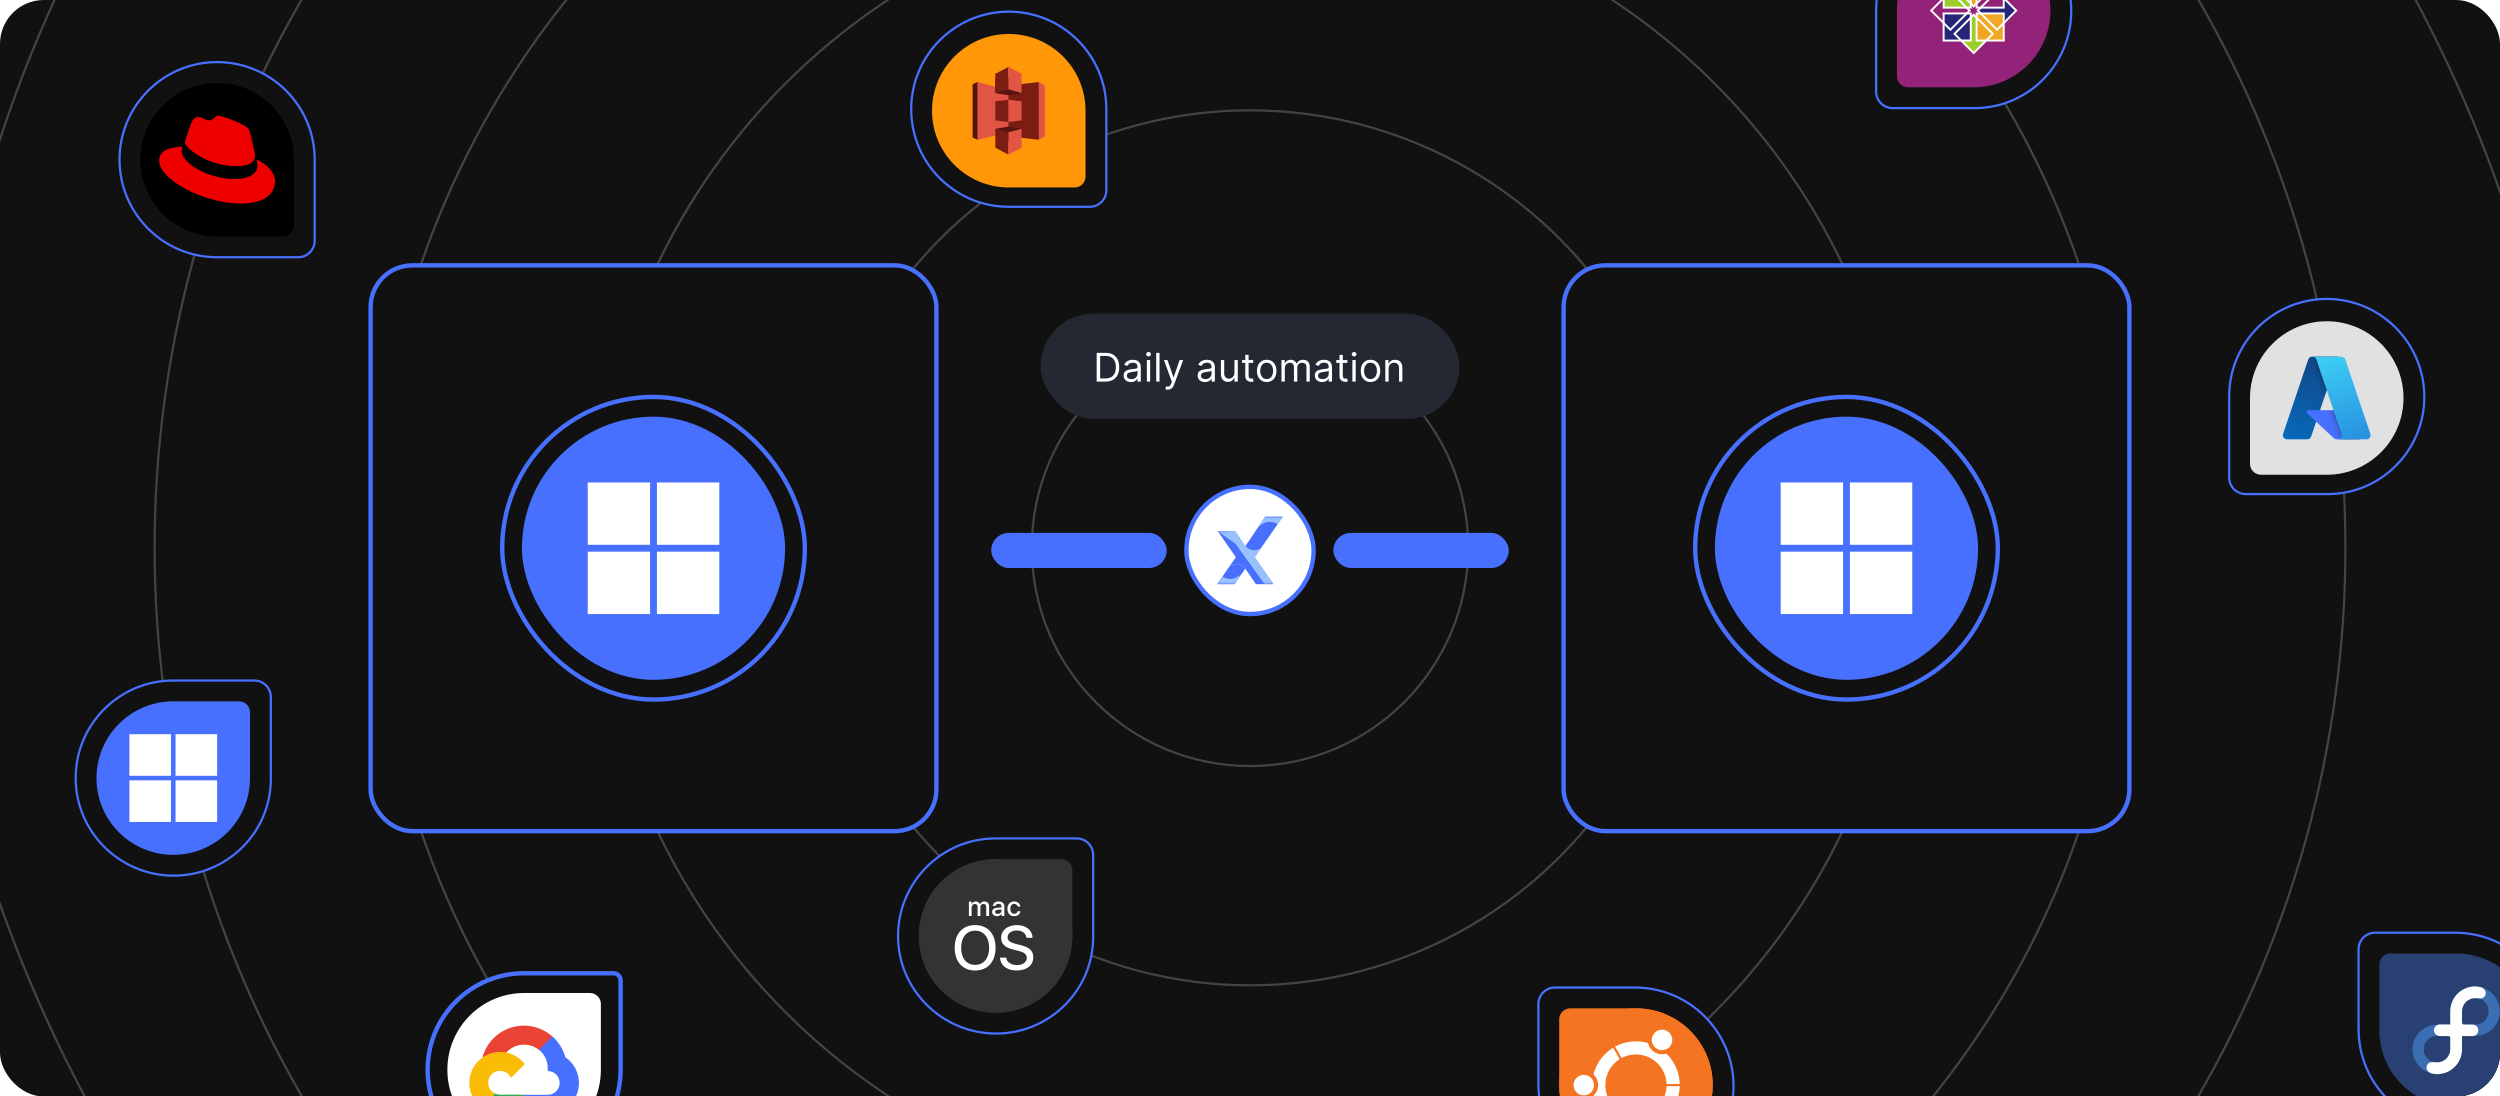 <svg width="1140" height="500" viewBox="0 0 1140 500" fill="none" xmlns="http://www.w3.org/2000/svg">
<g clip-path="url(#clip0_2346_9161)">
<rect width="1140" height="500" rx="20" fill="#111111"/>
<rect x="-29.5" y="-349.692" width="1199" height="1199" rx="599.5" stroke="#444444"/>
<circle cx="570" cy="249.808" r="499.5" stroke="#444444"/>
<circle cx="570" cy="249.808" r="399.5" stroke="#444444"/>
<circle cx="570" cy="249.808" r="299.5" stroke="#444444"/>
<circle cx="570" cy="249.808" r="199.5" stroke="#444444"/>
<circle cx="570" cy="249.808" r="99.5" stroke="#444444"/>
<rect x="169" y="121" width="258" height="258" rx="19" fill="#111111"/>
<rect x="169" y="121" width="258" height="258" rx="19" stroke="#4770FF" stroke-width="2"/>
<rect x="229" y="181" width="138" height="138" rx="69" fill="#111111"/>
<rect x="229" y="181" width="138" height="138" rx="69" stroke="#4770FF" stroke-width="2"/>
<rect x="238" y="190" width="120" height="120" rx="60" fill="#4770FF"/>
<path d="M268 220H296.443V248.431H268V220ZM299.557 220H328V248.431H299.557V220ZM268 251.557H296.443V280H268V251.557ZM299.557 251.557H328V280H299.557" fill="white"/>
<rect x="474.5" y="143" width="191" height="48" rx="24" fill="#242832"/>
<path d="M504.125 174H500.085V160.909H504.304C505.574 160.909 506.661 161.171 507.564 161.695C508.467 162.215 509.16 162.963 509.641 163.939C510.123 164.911 510.364 166.074 510.364 167.429C510.364 168.793 510.121 169.967 509.635 170.951C509.149 171.931 508.442 172.685 507.513 173.214C506.584 173.738 505.455 174 504.125 174ZM501.67 172.594H504.023C505.105 172.594 506.002 172.385 506.714 171.967C507.425 171.55 507.956 170.955 508.305 170.184C508.655 169.413 508.83 168.494 508.83 167.429C508.83 166.372 508.657 165.462 508.312 164.7C507.967 163.933 507.451 163.344 506.765 162.935C506.079 162.522 505.224 162.315 504.202 162.315H501.67V172.594ZM515.707 174.23C515.085 174.23 514.521 174.113 514.013 173.879C513.506 173.64 513.104 173.297 512.805 172.849C512.507 172.398 512.358 171.852 512.358 171.213C512.358 170.651 512.469 170.195 512.69 169.845C512.912 169.491 513.208 169.214 513.579 169.014C513.95 168.814 514.359 168.665 514.806 168.567C515.258 168.464 515.712 168.384 516.168 168.324C516.764 168.247 517.248 168.19 517.619 168.151C517.994 168.109 518.266 168.038 518.437 167.94C518.612 167.842 518.699 167.672 518.699 167.429V167.378C518.699 166.747 518.526 166.257 518.181 165.908C517.84 165.558 517.322 165.384 516.628 165.384C515.908 165.384 515.343 165.541 514.934 165.857C514.525 166.172 514.237 166.509 514.071 166.866L512.639 166.355C512.895 165.759 513.236 165.294 513.662 164.962C514.092 164.625 514.561 164.391 515.068 164.259C515.58 164.122 516.082 164.054 516.577 164.054C516.892 164.054 517.254 164.092 517.663 164.169C518.077 164.241 518.475 164.393 518.859 164.623C519.246 164.853 519.568 165.2 519.824 165.665C520.08 166.129 520.207 166.751 520.207 167.531V174H518.699V172.67H518.622C518.52 172.884 518.349 173.112 518.111 173.354C517.872 173.597 517.555 173.804 517.158 173.974C516.762 174.145 516.278 174.23 515.707 174.23ZM515.938 172.875C516.534 172.875 517.037 172.758 517.446 172.523C517.859 172.289 518.17 171.987 518.379 171.616C518.592 171.245 518.699 170.855 518.699 170.446V169.065C518.635 169.142 518.494 169.212 518.277 169.276C518.064 169.336 517.817 169.389 517.536 169.436C517.259 169.479 516.988 169.517 516.724 169.551C516.464 169.581 516.253 169.607 516.091 169.628C515.699 169.679 515.332 169.762 514.991 169.877C514.655 169.988 514.382 170.156 514.173 170.382C513.969 170.604 513.866 170.906 513.866 171.29C513.866 171.814 514.06 172.21 514.448 172.479C514.84 172.743 515.337 172.875 515.938 172.875ZM522.961 174V164.182H524.469V174H522.961ZM523.728 162.545C523.434 162.545 523.18 162.445 522.967 162.245C522.758 162.045 522.654 161.804 522.654 161.523C522.654 161.241 522.758 161.001 522.967 160.8C523.18 160.6 523.434 160.5 523.728 160.5C524.022 160.5 524.273 160.6 524.482 160.8C524.695 161.001 524.802 161.241 524.802 161.523C524.802 161.804 524.695 162.045 524.482 162.245C524.273 162.445 524.022 162.545 523.728 162.545ZM528.741 160.909V174H527.232V160.909H528.741ZM532.475 177.682C532.22 177.682 531.992 177.661 531.791 177.618C531.591 177.58 531.453 177.541 531.376 177.503L531.759 176.173C532.126 176.267 532.45 176.301 532.731 176.276C533.012 176.25 533.262 176.124 533.479 175.898C533.7 175.677 533.903 175.317 534.086 174.818L534.367 174.051L530.737 164.182H532.373L535.083 172.006H535.186L537.896 164.182H539.532L535.365 175.432C535.177 175.939 534.945 176.359 534.668 176.691C534.391 177.028 534.069 177.277 533.703 177.439C533.34 177.601 532.931 177.682 532.475 177.682ZM549.475 174.23C548.853 174.23 548.288 174.113 547.781 173.879C547.274 173.64 546.871 173.297 546.573 172.849C546.275 172.398 546.126 171.852 546.126 171.213C546.126 170.651 546.236 170.195 546.458 169.845C546.68 169.491 546.976 169.214 547.346 169.014C547.717 168.814 548.126 168.665 548.574 168.567C549.025 168.464 549.479 168.384 549.935 168.324C550.532 168.247 551.015 168.19 551.386 168.151C551.761 168.109 552.034 168.038 552.204 167.94C552.379 167.842 552.466 167.672 552.466 167.429V167.378C552.466 166.747 552.294 166.257 551.949 165.908C551.608 165.558 551.09 165.384 550.395 165.384C549.675 165.384 549.111 165.541 548.702 165.857C548.292 166.172 548.005 166.509 547.839 166.866L546.407 166.355C546.662 165.759 547.003 165.294 547.43 164.962C547.86 164.625 548.329 164.391 548.836 164.259C549.347 164.122 549.85 164.054 550.344 164.054C550.66 164.054 551.022 164.092 551.431 164.169C551.844 164.241 552.243 164.393 552.626 164.623C553.014 164.853 553.336 165.2 553.591 165.665C553.847 166.129 553.975 166.751 553.975 167.531V174H552.466V172.67H552.39C552.287 172.884 552.117 173.112 551.878 173.354C551.64 173.597 551.322 173.804 550.926 173.974C550.53 174.145 550.046 174.23 549.475 174.23ZM549.705 172.875C550.302 172.875 550.805 172.758 551.214 172.523C551.627 172.289 551.938 171.987 552.147 171.616C552.36 171.245 552.466 170.855 552.466 170.446V169.065C552.403 169.142 552.262 169.212 552.045 169.276C551.831 169.336 551.584 169.389 551.303 169.436C551.026 169.479 550.756 169.517 550.491 169.551C550.231 169.581 550.02 169.607 549.858 169.628C549.466 169.679 549.1 169.762 548.759 169.877C548.422 169.988 548.15 170.156 547.941 170.382C547.736 170.604 547.634 170.906 547.634 171.29C547.634 171.814 547.828 172.21 548.216 172.479C548.608 172.743 549.104 172.875 549.705 172.875ZM562.916 169.986V164.182H564.424V174H562.916V172.338H562.814C562.583 172.837 562.225 173.261 561.74 173.61C561.254 173.955 560.64 174.128 559.899 174.128C559.285 174.128 558.74 173.994 558.262 173.725C557.785 173.452 557.41 173.043 557.137 172.498C556.865 171.948 556.728 171.256 556.728 170.42V164.182H558.237V170.318C558.237 171.034 558.437 171.605 558.838 172.031C559.243 172.457 559.758 172.67 560.385 172.67C560.76 172.67 561.141 172.575 561.529 172.383C561.921 172.191 562.249 171.897 562.513 171.501C562.782 171.104 562.916 170.599 562.916 169.986ZM571.457 164.182V165.46H566.369V164.182H571.457ZM567.852 161.83H569.361V171.188C569.361 171.614 569.422 171.933 569.546 172.146C569.674 172.355 569.836 172.496 570.032 172.568C570.232 172.636 570.443 172.67 570.665 172.67C570.831 172.67 570.967 172.662 571.074 172.645C571.18 172.624 571.265 172.607 571.329 172.594L571.636 173.949C571.534 173.987 571.391 174.026 571.208 174.064C571.025 174.107 570.792 174.128 570.511 174.128C570.085 174.128 569.667 174.036 569.258 173.853C568.854 173.67 568.517 173.391 568.248 173.016C567.984 172.641 567.852 172.168 567.852 171.597V161.83ZM577.61 174.205C576.723 174.205 575.945 173.994 575.276 173.572C574.612 173.15 574.092 172.56 573.717 171.801C573.346 171.043 573.161 170.156 573.161 169.142C573.161 168.119 573.346 167.227 573.717 166.464C574.092 165.701 574.612 165.109 575.276 164.687C575.945 164.265 576.723 164.054 577.61 164.054C578.496 164.054 579.271 164.265 579.936 164.687C580.605 165.109 581.125 165.701 581.496 166.464C581.871 167.227 582.058 168.119 582.058 169.142C582.058 170.156 581.871 171.043 581.496 171.801C581.125 172.56 580.605 173.15 579.936 173.572C579.271 173.994 578.496 174.205 577.61 174.205ZM577.61 172.849C578.283 172.849 578.837 172.677 579.271 172.332C579.706 171.987 580.028 171.533 580.237 170.97C580.445 170.408 580.55 169.798 580.55 169.142C580.55 168.486 580.445 167.874 580.237 167.308C580.028 166.741 579.706 166.283 579.271 165.933C578.837 165.584 578.283 165.409 577.61 165.409C576.936 165.409 576.382 165.584 575.948 165.933C575.513 166.283 575.191 166.741 574.982 167.308C574.774 167.874 574.669 168.486 574.669 169.142C574.669 169.798 574.774 170.408 574.982 170.97C575.191 171.533 575.513 171.987 575.948 172.332C576.382 172.677 576.936 172.849 577.61 172.849ZM584.361 174V164.182H585.819V165.716H585.946C586.151 165.192 586.481 164.785 586.937 164.495C587.393 164.201 587.941 164.054 588.58 164.054C589.228 164.054 589.767 164.201 590.197 164.495C590.632 164.785 590.971 165.192 591.213 165.716H591.316C591.567 165.209 591.944 164.806 592.447 164.508C592.95 164.205 593.553 164.054 594.256 164.054C595.134 164.054 595.852 164.329 596.41 164.879C596.968 165.424 597.248 166.274 597.248 167.429V174H595.739V167.429C595.739 166.705 595.541 166.187 595.145 165.876C594.748 165.565 594.282 165.409 593.745 165.409C593.054 165.409 592.52 165.618 592.14 166.036C591.761 166.449 591.571 166.973 591.571 167.608V174H590.037V167.276C590.037 166.717 589.856 166.268 589.494 165.927C589.132 165.582 588.665 165.409 588.094 165.409C587.702 165.409 587.336 165.513 586.995 165.722C586.658 165.931 586.385 166.221 586.176 166.592C585.972 166.958 585.87 167.382 585.87 167.864V174H584.361ZM602.895 174.23C602.273 174.23 601.708 174.113 601.201 173.879C600.694 173.64 600.291 173.297 599.993 172.849C599.695 172.398 599.545 171.852 599.545 171.213C599.545 170.651 599.656 170.195 599.878 169.845C600.099 169.491 600.396 169.214 600.766 169.014C601.137 168.814 601.546 168.665 601.994 168.567C602.445 168.464 602.899 168.384 603.355 168.324C603.952 168.247 604.435 168.19 604.806 168.151C605.181 168.109 605.454 168.038 605.624 167.94C605.799 167.842 605.886 167.672 605.886 167.429V167.378C605.886 166.747 605.714 166.257 605.369 165.908C605.028 165.558 604.51 165.384 603.815 165.384C603.095 165.384 602.531 165.541 602.121 165.857C601.712 166.172 601.425 166.509 601.259 166.866L599.827 166.355C600.082 165.759 600.423 165.294 600.849 164.962C601.28 164.625 601.749 164.391 602.256 164.259C602.767 164.122 603.27 164.054 603.764 164.054C604.08 164.054 604.442 164.092 604.851 164.169C605.264 164.241 605.663 164.393 606.046 164.623C606.434 164.853 606.756 165.2 607.011 165.665C607.267 166.129 607.395 166.751 607.395 167.531V174H605.886V172.67H605.81C605.707 172.884 605.537 173.112 605.298 173.354C605.06 173.597 604.742 173.804 604.346 173.974C603.95 174.145 603.466 174.23 602.895 174.23ZM603.125 172.875C603.722 172.875 604.224 172.758 604.634 172.523C605.047 172.289 605.358 171.987 605.567 171.616C605.78 171.245 605.886 170.855 605.886 170.446V169.065C605.822 169.142 605.682 169.212 605.464 169.276C605.251 169.336 605.004 169.389 604.723 169.436C604.446 169.479 604.175 169.517 603.911 169.551C603.651 169.581 603.44 169.607 603.278 169.628C602.886 169.679 602.52 169.762 602.179 169.877C601.842 169.988 601.57 170.156 601.361 170.382C601.156 170.604 601.054 170.906 601.054 171.29C601.054 171.814 601.248 172.21 601.636 172.479C602.028 172.743 602.524 172.875 603.125 172.875ZM614.418 164.182V165.46H609.33V164.182H614.418ZM610.813 161.83H612.322V171.188C612.322 171.614 612.383 171.933 612.507 172.146C612.635 172.355 612.797 172.496 612.993 172.568C613.193 172.636 613.404 172.67 613.626 172.67C613.792 172.67 613.928 172.662 614.035 172.645C614.141 172.624 614.226 172.607 614.29 172.594L614.597 173.949C614.495 173.987 614.352 174.026 614.169 174.064C613.986 174.107 613.753 174.128 613.472 174.128C613.046 174.128 612.628 174.036 612.219 173.853C611.814 173.67 611.478 173.391 611.209 173.016C610.945 172.641 610.813 172.168 610.813 171.597V161.83ZM616.687 174V164.182H618.196V174H616.687ZM617.454 162.545C617.16 162.545 616.907 162.445 616.694 162.245C616.485 162.045 616.381 161.804 616.381 161.523C616.381 161.241 616.485 161.001 616.694 160.8C616.907 160.6 617.16 160.5 617.454 160.5C617.748 160.5 618 160.6 618.209 160.8C618.422 161.001 618.528 161.241 618.528 161.523C618.528 161.804 618.422 162.045 618.209 162.245C618 162.445 617.748 162.545 617.454 162.545ZM624.947 174.205C624.061 174.205 623.283 173.994 622.614 173.572C621.95 173.15 621.43 172.56 621.055 171.801C620.684 171.043 620.499 170.156 620.499 169.142C620.499 168.119 620.684 167.227 621.055 166.464C621.43 165.701 621.95 165.109 622.614 164.687C623.283 164.265 624.061 164.054 624.947 164.054C625.834 164.054 626.609 164.265 627.274 164.687C627.943 165.109 628.463 165.701 628.834 166.464C629.209 167.227 629.396 168.119 629.396 169.142C629.396 170.156 629.209 171.043 628.834 171.801C628.463 172.56 627.943 173.15 627.274 173.572C626.609 173.994 625.834 174.205 624.947 174.205ZM624.947 172.849C625.621 172.849 626.175 172.677 626.609 172.332C627.044 171.987 627.366 171.533 627.575 170.97C627.783 170.408 627.888 169.798 627.888 169.142C627.888 168.486 627.783 167.874 627.575 167.308C627.366 166.741 627.044 166.283 626.609 165.933C626.175 165.584 625.621 165.409 624.947 165.409C624.274 165.409 623.72 165.584 623.286 165.933C622.851 166.283 622.529 166.741 622.32 167.308C622.112 167.874 622.007 168.486 622.007 169.142C622.007 169.798 622.112 170.408 622.32 170.97C622.529 171.533 622.851 171.987 623.286 172.332C623.72 172.677 624.274 172.849 624.947 172.849ZM633.208 168.094V174H631.699V164.182H633.156V165.716H633.284C633.514 165.217 633.864 164.817 634.333 164.514C634.801 164.207 635.406 164.054 636.148 164.054C636.813 164.054 637.394 164.19 637.893 164.463C638.392 164.732 638.779 165.141 639.056 165.69C639.333 166.236 639.472 166.926 639.472 167.761V174H637.963V167.864C637.963 167.092 637.763 166.491 637.362 166.061C636.962 165.626 636.412 165.409 635.713 165.409C635.232 165.409 634.801 165.513 634.422 165.722C634.047 165.931 633.751 166.236 633.534 166.636C633.316 167.037 633.208 167.523 633.208 168.094Z" fill="white"/>
<rect x="452" y="243" width="80" height="16" rx="8" fill="#4770FF"/>
<rect x="541" y="222" width="58" height="58" rx="29" fill="white"/>
<rect x="541" y="222" width="58" height="58" rx="29" stroke="#4770FF" stroke-width="2"/>
<path d="M580.673 266.401H572.704L567.834 259.236C567.834 259.236 565.052 255.32 560.6 258.317L563.528 254.095L555.309 242.237H563.202L567.834 249.154C567.834 249.154 570.588 252.447 574.814 250.203L572.106 254.095L580.673 266.401Z" fill="#4770FF"/>
<path d="M584.997 235.585L574.82 250.203C570.593 252.447 567.84 249.154 567.84 249.154L576.926 235.585H584.997Z" fill="#4770FF"/>
<path d="M567.838 259.236L562.968 266.401H555L560.604 258.317C565.056 255.32 567.838 259.236 567.838 259.236Z" fill="#4770FF"/>
<mask id="mask0_2346_9161" style="mask-type:luminance" maskUnits="userSpaceOnUse" x="559" y="242" width="22" height="25">
<path d="M580.679 242.239H559.262V266.403H580.679V242.239Z" fill="black"/>
<mask id="mask1_2346_9161" style="mask-type:luminance" maskUnits="userSpaceOnUse" x="559" y="242" width="22" height="25">
<path d="M580.681 242.239H559.264V266.403H580.681V242.239Z" fill="white"/>
</mask>
<g mask="url(#mask1_2346_9161)">
<path d="M573.485 232.122L592.095 258.284L566.46 276.519L547.85 250.358L573.485 232.122Z" fill="url(#paint0_linear_2346_9161)"/>
</g>
</mask>
<g mask="url(#mask0_2346_9161)">
<mask id="mask2_2346_9161" style="mask-type:luminance" maskUnits="userSpaceOnUse" x="559" y="242" width="22" height="25">
<path d="M580.681 242.23H559.264V266.394H580.681V242.23Z" fill="white"/>
</mask>
<g mask="url(#mask2_2346_9161)">
<path d="M559.264 242.23L576.697 266.394H580.681L572.114 254.088L574.823 250.196C570.597 252.44 567.843 249.147 567.843 249.147L563.21 242.23H559.264Z" fill="#97C1FF"/>
</g>
</g>
<g opacity="0.5">
<mask id="mask3_2346_9161" style="mask-type:luminance" maskUnits="userSpaceOnUse" x="567" y="247" width="8" height="4">
<path d="M574.828 247.083H567.848V250.981H574.828V247.083Z" fill="white"/>
</mask>
<g mask="url(#mask3_2346_9161)">
<path d="M574.828 250.199C574.828 250.199 569.944 251.135 569.232 247.083L567.848 249.149C567.848 249.149 570.602 252.442 574.828 250.199Z" fill="#4770FF"/>
</g>
</g>
<g opacity="0.5">
<mask id="mask4_2346_9161" style="mask-type:luminance" maskUnits="userSpaceOnUse" x="560" y="257" width="8" height="5">
<path d="M567.835 257.186H560.602V261.974H567.835V257.186Z" fill="white"/>
</mask>
<g mask="url(#mask4_2346_9161)">
<path d="M560.602 258.315C560.602 258.315 565.973 256.644 565.974 261.973L567.835 259.234C567.835 259.235 565.053 255.318 560.602 258.315Z" fill="#4770FF"/>
</g>
</g>
<mask id="mask5_2346_9161" style="mask-type:luminance" maskUnits="userSpaceOnUse" x="573" y="235" width="12" height="6">
<path d="M585 235.585H573.682V240.436H585V235.585Z" fill="black"/>
<mask id="mask6_2346_9161" style="mask-type:luminance" maskUnits="userSpaceOnUse" x="573" y="235" width="12" height="6">
<path d="M584.827 235.585H573.686V240.436H584.827V235.585Z" fill="white"/>
</mask>
<g mask="url(#mask6_2346_9161)">
<path d="M586.916 236.774L582.09 245.23L571.598 239.242L576.423 230.787L586.916 236.774Z" fill="url(#paint1_linear_2346_9161)"/>
</g>
</mask>
<g mask="url(#mask5_2346_9161)">
<mask id="mask7_2346_9161" style="mask-type:luminance" maskUnits="userSpaceOnUse" x="573" y="235" width="13" height="6">
<path d="M585.002 235.585H573.684V240.436H585.002V235.585Z" fill="white"/>
</mask>
<g mask="url(#mask7_2346_9161)">
<path d="M573.684 240.436C573.684 240.436 577.636 236.012 582.649 238.965L585.002 235.585H576.932L573.684 240.436Z" fill="#97C1FF"/>
</g>
</g>
<mask id="mask8_2346_9161" style="mask-type:luminance" maskUnits="userSpaceOnUse" x="555" y="261" width="12" height="6">
<path d="M566.214 261.555H555.072V266.405H566.214V261.555Z" fill="black"/>
<mask id="mask9_2346_9161" style="mask-type:luminance" maskUnits="userSpaceOnUse" x="555" y="261" width="12" height="6">
<path d="M566.21 261.563H555.068V266.414H566.21V261.563Z" fill="white"/>
</mask>
<g mask="url(#mask9_2346_9161)">
<path d="M552.984 265.221L557.81 256.765L568.303 262.753L563.477 271.209L552.984 265.221Z" fill="url(#paint2_linear_2346_9161)"/>
</g>
</mask>
<g mask="url(#mask8_2346_9161)">
<mask id="mask10_2346_9161" style="mask-type:luminance" maskUnits="userSpaceOnUse" x="555" y="261" width="12" height="6">
<path d="M566.212 261.552H555.07V266.403H566.212V261.552Z" fill="white"/>
</mask>
<g mask="url(#mask10_2346_9161)">
<path d="M566.212 261.552C566.212 261.552 562.458 265.943 557.446 262.99L555.07 266.403H562.964L566.212 261.552Z" fill="#97C1FF"/>
</g>
</g>
<mask id="mask11_2346_9161" style="mask-type:luminance" maskUnits="userSpaceOnUse" x="555" y="242" width="20" height="13">
<path d="M574.821 242.238H555.314V254.096H574.821V242.238Z" fill="black"/>
<mask id="mask12_2346_9161" style="mask-type:luminance" maskUnits="userSpaceOnUse" x="555" y="242" width="20" height="13">
<path d="M574.823 242.237H555.316V254.095H574.823V242.237Z" fill="white"/>
</mask>
<g mask="url(#mask12_2346_9161)">
<path d="M577.281 242.772L573.939 258.145L552.852 253.56L556.194 238.188L577.281 242.772Z" fill="url(#paint3_linear_2346_9161)"/>
</g>
</mask>
<g mask="url(#mask11_2346_9161)">
<mask id="mask13_2346_9161" style="mask-type:luminance" maskUnits="userSpaceOnUse" x="555" y="242" width="20" height="13">
<path d="M574.821 242.229H555.314V254.087H574.821V242.229Z" fill="white"/>
</mask>
<g mask="url(#mask13_2346_9161)">
<path d="M555.314 242.229L572.112 254.087L574.821 250.195C570.594 252.439 567.84 249.146 567.84 249.146L563.208 242.229H555.314Z" fill="#97C1FF"/>
</g>
</g>
<mask id="mask14_2346_9161" style="mask-type:luminance" maskUnits="userSpaceOnUse" x="559" y="242" width="22" height="25">
<path d="M580.679 242.239H559.262V266.403H580.679V242.239Z" fill="black"/>
<mask id="mask15_2346_9161" style="mask-type:luminance" maskUnits="userSpaceOnUse" x="559" y="242" width="22" height="25">
<path d="M580.681 242.239H559.264V266.403H580.681V242.239Z" fill="white"/>
</mask>
<g mask="url(#mask15_2346_9161)">
<path d="M573.485 232.122L592.095 258.284L566.46 276.519L547.85 250.358L573.485 232.122Z" fill="url(#paint4_linear_2346_9161)"/>
</g>
</mask>
<g mask="url(#mask14_2346_9161)">
<g opacity="0.25">
<mask id="mask16_2346_9161" style="mask-type:luminance" maskUnits="userSpaceOnUse" x="559" y="242" width="22" height="25">
<path d="M580.681 242.23H559.264V266.394H580.681V242.23Z" fill="white"/>
</mask>
<g mask="url(#mask16_2346_9161)">
<path d="M559.264 242.23L576.697 266.394H580.681L572.114 254.088L574.823 250.196C570.597 252.44 567.843 249.147 567.843 249.147L563.21 242.23H559.264Z" fill="#97C1FF"/>
</g>
</g>
</g>
<mask id="mask17_2346_9161" style="mask-type:luminance" maskUnits="userSpaceOnUse" x="573" y="235" width="12" height="6">
<path d="M585 235.585H573.682V240.436H585V235.585Z" fill="black"/>
<mask id="mask18_2346_9161" style="mask-type:luminance" maskUnits="userSpaceOnUse" x="573" y="235" width="12" height="6">
<path d="M584.827 235.585H573.686V240.436H584.827V235.585Z" fill="white"/>
</mask>
<g mask="url(#mask18_2346_9161)">
<path d="M586.916 236.774L582.09 245.23L571.598 239.242L576.423 230.787L586.916 236.774Z" fill="url(#paint5_linear_2346_9161)"/>
</g>
</mask>
<g mask="url(#mask17_2346_9161)">
<g opacity="0.25">
<mask id="mask19_2346_9161" style="mask-type:luminance" maskUnits="userSpaceOnUse" x="573" y="235" width="13" height="6">
<path d="M585.002 235.585H573.684V240.436H585.002V235.585Z" fill="white"/>
</mask>
<g mask="url(#mask19_2346_9161)">
<path d="M573.684 240.436C573.684 240.436 577.636 236.012 582.649 238.965L585.002 235.585H576.932L573.684 240.436Z" fill="#97C1FF"/>
</g>
</g>
</g>
<mask id="mask20_2346_9161" style="mask-type:luminance" maskUnits="userSpaceOnUse" x="555" y="261" width="12" height="6">
<path d="M566.214 261.555H555.072V266.405H566.214V261.555Z" fill="black"/>
<mask id="mask21_2346_9161" style="mask-type:luminance" maskUnits="userSpaceOnUse" x="555" y="261" width="12" height="6">
<path d="M566.21 261.563H555.068V266.414H566.21V261.563Z" fill="white"/>
</mask>
<g mask="url(#mask21_2346_9161)">
<path d="M552.984 265.221L557.81 256.765L568.303 262.753L563.477 271.209L552.984 265.221Z" fill="url(#paint6_linear_2346_9161)"/>
</g>
</mask>
<g mask="url(#mask20_2346_9161)">
<g opacity="0.25">
<mask id="mask22_2346_9161" style="mask-type:luminance" maskUnits="userSpaceOnUse" x="555" y="261" width="12" height="6">
<path d="M566.212 261.552H555.07V266.403H566.212V261.552Z" fill="white"/>
</mask>
<g mask="url(#mask22_2346_9161)">
<path d="M566.212 261.552C566.212 261.552 562.458 265.943 557.446 262.99L555.07 266.403H562.964L566.212 261.552Z" fill="#97C1FF"/>
</g>
</g>
</g>
<mask id="mask23_2346_9161" style="mask-type:luminance" maskUnits="userSpaceOnUse" x="555" y="242" width="20" height="13">
<path d="M574.821 242.238H555.314V254.096H574.821V242.238Z" fill="black"/>
<mask id="mask24_2346_9161" style="mask-type:luminance" maskUnits="userSpaceOnUse" x="555" y="242" width="20" height="13">
<path d="M574.823 242.237H555.316V254.095H574.823V242.237Z" fill="white"/>
</mask>
<g mask="url(#mask24_2346_9161)">
<path d="M577.281 242.772L573.939 258.145L552.852 253.56L556.194 238.188L577.281 242.772Z" fill="url(#paint7_linear_2346_9161)"/>
</g>
</mask>
<g mask="url(#mask23_2346_9161)">
<g opacity="0.25">
<mask id="mask25_2346_9161" style="mask-type:luminance" maskUnits="userSpaceOnUse" x="555" y="242" width="20" height="13">
<path d="M574.821 242.229H555.314V254.087H574.821V242.229Z" fill="white"/>
</mask>
<g mask="url(#mask25_2346_9161)">
<path d="M555.314 242.229L572.112 254.087L574.821 250.195C570.594 252.439 567.84 249.146 567.84 249.146L563.208 242.229H555.314Z" fill="#97C1FF"/>
</g>
</g>
</g>
<rect x="608" y="243" width="80" height="16" rx="8" fill="#4770FF"/>
<rect x="713" y="121" width="258" height="258" rx="19" fill="#111111"/>
<rect x="713" y="121" width="258" height="258" rx="19" stroke="#4770FF" stroke-width="2"/>
<rect x="773" y="181" width="138" height="138" rx="69" fill="#111111"/>
<rect x="773" y="181" width="138" height="138" rx="69" stroke="#4770FF" stroke-width="2"/>
<rect x="782" y="190" width="120" height="120" rx="60" fill="#4770FF"/>
<path d="M812 220H840.443V248.431H812V220ZM843.557 220H872V248.431H843.557V220ZM812 251.557H840.443V280H812V251.557ZM843.557 251.557H872V280H843.557" fill="white"/>
<path d="M54.51 72.808C54.51 48.237 74.429 28.318 99 28.318C123.571 28.318 143.49 48.237 143.49 72.808V109.772C143.49 113.929 140.121 117.298 135.964 117.298H99C74.429 117.298 54.51 97.379 54.51 72.808Z" fill="#111111"/>
<path d="M54.51 72.808C54.51 48.237 74.429 28.318 99 28.318C123.571 28.318 143.49 48.237 143.49 72.808V109.772C143.49 113.929 140.121 117.298 135.964 117.298H99C74.429 117.298 54.51 97.379 54.51 72.808Z" stroke="#4770FF" stroke-width="1.02"/>
<path d="M64 72.808C64 53.478 79.67 37.808 99 37.808C118.33 37.808 134 53.478 134 72.808V102.808C134 105.57 131.761 107.808 129 107.808H99C79.67 107.808 64 92.138 64 72.808Z" fill="black"/>
<path d="M107.848 75.864C111.32 75.864 116.348 75.141 116.348 71.003C116.348 70.686 116.32 70.37 116.265 70.058L114.209 61.058C113.737 59.086 113.32 58.169 109.848 56.447C107.154 55.058 101.293 52.808 99.543 52.808C97.904 52.808 97.431 54.891 95.515 54.891C93.654 54.891 92.293 53.336 90.543 53.336C88.876 53.336 87.793 54.475 86.959 56.808C86.959 56.808 84.626 63.391 84.32 64.364C84.274 64.536 84.256 64.714 84.265 64.891C84.237 67.447 94.32 75.836 107.848 75.864ZM116.876 72.697C117.348 74.975 117.348 75.225 117.348 75.503C117.348 79.391 112.987 81.558 107.237 81.558C94.237 81.558 82.876 73.947 82.876 68.919C82.875 68.222 83.016 67.532 83.293 66.891C78.626 67.114 72.57 67.947 72.57 73.28C72.57 82.03 93.293 92.808 109.681 92.808C122.265 92.808 125.431 87.114 125.431 82.614C125.431 79.086 122.376 75.086 116.876 72.697Z" fill="#EE0000"/>
<path d="M116.879 72.695C117.351 74.973 117.351 75.223 117.351 75.501C117.351 79.39 112.99 81.556 107.24 81.556C94.24 81.556 82.879 73.945 82.879 68.917C82.878 68.22 83.019 67.53 83.296 66.89L84.323 64.362C84.278 64.534 84.259 64.712 84.268 64.89C84.268 67.445 94.351 75.834 107.851 75.834C111.323 75.834 116.351 75.112 116.351 70.973C116.351 70.656 116.323 70.34 116.268 70.028L116.879 72.695Z" fill="black"/>
<path d="M34.51 354.808C34.51 330.237 54.429 310.318 79 310.318H115.964C120.121 310.318 123.49 313.687 123.49 317.844V355.254C123.49 379.575 103.552 399.298 79.224 399.298C54.649 399.298 34.51 379.376 34.51 354.808Z" fill="#111111"/>
<path d="M34.51 354.808C34.51 330.237 54.429 310.318 79 310.318H115.964C120.121 310.318 123.49 313.687 123.49 317.844V355.254C123.49 379.575 103.552 399.298 79.224 399.298C54.649 399.298 34.51 379.376 34.51 354.808Z" stroke="#4770FF" stroke-width="1.02"/>
<path d="M44 354.808C44 335.478 59.67 319.808 79 319.808H109C111.761 319.808 114 322.047 114 324.808V354.808C114 374.138 98.33 389.808 79 389.808C59.67 389.808 44 374.138 44 354.808Z" fill="#4770FF"/>
<path d="M59 334.808H77.962V353.762H59V334.808ZM80.038 334.808H99V353.762H80.038V334.808ZM59 355.846H77.962V374.808H59V355.846ZM80.038 355.846H99V374.808H80.038" fill="white"/>
<path d="M701.51 457.844C701.51 453.687 704.879 450.318 709.036 450.318H745.554C770.372 450.318 790.49 470.436 790.49 495.254C790.49 519.579 770.771 539.298 746.446 539.298C721.628 539.298 701.51 519.18 701.51 494.363V457.844Z" fill="#111111"/>
<path d="M701.51 457.844C701.51 453.687 704.879 450.318 709.036 450.318H745.554C770.372 450.318 790.49 470.436 790.49 495.254C790.49 519.579 770.771 539.298 746.446 539.298C721.628 539.298 701.51 519.18 701.51 494.363V457.844Z" stroke="#4770FF" stroke-width="1.02"/>
<path d="M711 464.808C711 462.047 713.239 459.808 716 459.808H746C765.33 459.808 781 475.478 781 494.808C781 514.138 765.33 529.808 746 529.808C726.67 529.808 711 514.138 711 494.808V464.808Z" fill="#F47421"/>
<path d="M746 529.808C765.33 529.808 781 514.138 781 494.808C781 475.478 765.33 459.808 746 459.808C726.67 459.808 711 475.478 711 494.808C711 514.138 726.67 529.808 746 529.808Z" fill="#F47421"/>
<path d="M746 511.782C755.375 511.782 762.975 504.182 762.975 494.807C762.975 485.432 755.375 477.832 746 477.832C736.625 477.832 729.025 485.432 729.025 494.807C729.025 504.182 736.625 511.782 746 511.782Z" stroke="white" stroke-width="6"/>
<path d="M722.199 501.371C725.824 501.371 728.762 498.433 728.762 494.809C728.762 491.184 725.824 488.246 722.199 488.246C718.575 488.246 715.637 491.184 715.637 494.809C715.637 498.433 718.575 501.371 722.199 501.371Z" fill="#F47421"/>
<path d="M759.221 494.808H766.998H759.221Z" fill="black"/>
<path d="M759.221 494.808H766.998" stroke="#F47421" stroke-width="1.02"/>
<path d="M722.2 499.481C724.78 499.481 726.872 497.389 726.872 494.808C726.872 492.228 724.78 490.136 722.2 490.136C719.619 490.136 717.527 492.228 717.527 494.808C717.527 497.389 719.619 499.481 722.2 499.481Z" fill="white"/>
<path d="M752.215 470.915C750.403 474.054 751.479 478.068 754.617 479.88C757.756 481.692 761.77 480.617 763.582 477.478C765.394 474.339 764.319 470.325 761.18 468.513C758.041 466.701 754.027 467.776 752.215 470.915Z" fill="#F47421"/>
<path d="M753.85 471.86C752.56 474.095 753.326 476.953 755.56 478.243C757.795 479.533 760.653 478.768 761.943 476.533C763.233 474.298 762.468 471.44 760.233 470.15C757.998 468.86 755.14 469.626 753.85 471.86Z" fill="white"/>
<path d="M739.393 483.356L735.504 476.62L739.393 483.356Z" fill="black"/>
<path d="M739.393 483.356L735.504 476.62" stroke="#F47421" stroke-width="1.02"/>
<path d="M855.51 4.808C855.51 -19.763 875.429 -39.682 900 -39.682C924.568 -39.682 944.49 -19.543 944.49 5.032C944.49 29.36 924.767 49.298 900.446 49.298H863.036C858.879 49.298 855.51 45.929 855.51 41.772V4.808Z" fill="#111111"/>
<path d="M855.51 4.808C855.51 -19.763 875.429 -39.682 900 -39.682C924.568 -39.682 944.49 -19.543 944.49 5.032C944.49 29.36 924.767 49.298 900.446 49.298H863.036C858.879 49.298 855.51 45.929 855.51 41.772V4.808Z" stroke="#4770FF" stroke-width="1.02"/>
<path d="M865 4.808C865 -14.522 880.67 -30.192 900 -30.192C919.33 -30.192 935 -14.522 935 4.808C935 24.138 919.33 39.808 900 39.808H870C867.239 39.808 865 37.569 865 34.808V4.808Z" fill="#932279"/>
<path d="M896.846 3.348L898.293 4.786L896.846 6.225H886.662V11.018L880.451 4.786L886.662 -1.34V3.348H896.846ZM901.323 -8.892H913.697V3.483H901.323V-8.892Z" fill="#932279"/>
<path d="M901.459 1.657L900.021 3.103L898.582 1.657V-8.528H893.789L900.021 -14.738L906.147 -8.528H901.459V1.657ZM901.324 6.133H913.698V18.508H901.324V6.133Z" fill="#EFA724"/>
<path d="M903.152 6.269L901.705 4.83L903.152 3.392H913.336V-1.401L919.547 4.83L913.336 10.957V6.269H903.152ZM886.301 6.134H898.675V18.508H886.301V6.134Z" fill="#262577"/>
<path d="M898.54 7.96L899.978 6.512L901.417 7.96V18.144H906.21L899.978 24.354L893.852 18.144H898.54V7.96ZM886.301 -8.892H898.675V3.483H886.301V-8.892Z" fill="#9CCD2A"/>
<path d="M885.859 -9.334H899.118V3.924H885.859V-9.334ZM886.743 3.04H898.234V-8.45H886.743V3.04ZM900.885 -9.334H914.144V3.924H900.885V-9.334ZM901.769 3.04H913.26V-8.45H901.769V3.04ZM900.885 5.692H914.144V18.951H900.885V5.692ZM901.769 18.066H913.26V6.576H901.769V18.066ZM885.859 5.692H899.118V18.951H885.859V5.692ZM886.743 18.066H898.234V6.576H886.743V18.066Z" fill="white"/>
<path d="M889.375 14.183L880 4.808L889.375 -4.567L898.75 4.808L889.375 14.183ZM881.25 4.808L889.375 12.933L897.5 4.808L889.375 -3.317L881.25 4.808ZM900 3.558L890.625 -5.817L900 -15.192L909.375 -5.817L900 3.558ZM891.875 -5.817L900 2.308L908.125 -5.817L900 -13.942L891.875 -5.817ZM910.625 14.183L901.25 4.808L910.625 -4.567L920 4.808L910.625 14.183ZM902.5 4.808L910.625 12.933L918.75 4.808L910.625 -3.317L902.5 4.808ZM900 24.808L890.625 15.433L900 6.058L909.375 15.433L900 24.808ZM891.875 15.433L900 23.558L908.125 15.433L900 7.308L891.875 15.433Z" fill="white"/>
<path d="M1075.51 432.844C1075.51 428.687 1078.88 425.318 1083.04 425.318H1119.55C1144.37 425.318 1164.49 445.436 1164.49 470.254C1164.49 494.579 1144.77 514.298 1120.45 514.298C1095.63 514.298 1075.51 494.18 1075.51 469.363V432.844Z" fill="#111111"/>
<path d="M1075.51 432.844C1075.51 428.687 1078.88 425.318 1083.04 425.318H1119.55C1144.37 425.318 1164.49 445.436 1164.49 470.254C1164.49 494.579 1144.77 514.298 1120.45 514.298C1095.63 514.298 1075.51 494.18 1075.51 469.363V432.844Z" stroke="#4770FF" stroke-width="1.02"/>
<path d="M1085 439.808C1085 437.047 1087.24 434.808 1090 434.808H1120C1139.33 434.808 1155 450.478 1155 469.808C1155 489.138 1139.33 504.808 1120 504.808C1100.67 504.808 1085 489.138 1085 469.808V439.808Z" fill="#294172"/>
<path d="M1111.34 469.8H1120.02V478.482C1120.02 483.275 1116.13 487.164 1111.34 487.164C1106.55 487.164 1102.66 483.275 1102.66 478.482C1102.66 473.689 1106.55 469.8 1111.34 469.8Z" stroke="#3C6EB4" stroke-width="5.1"/>
<path d="M1128.66 469.816H1119.98V461.134C1119.98 456.341 1123.87 452.451 1128.66 452.451C1133.45 452.451 1137.34 456.341 1137.34 461.134C1137.34 465.926 1133.45 469.816 1128.66 469.816Z" stroke="#3C6EB4" stroke-width="5.1"/>
<path d="M1122.68 467.156V478.47C1122.68 484.731 1117.6 489.808 1111.34 489.808C1110.39 489.808 1109.71 489.701 1108.83 489.471C1107.55 489.136 1106.5 488.084 1106.5 486.861C1106.5 485.383 1107.57 484.308 1109.18 484.308C1109.94 484.308 1110.22 484.455 1111.34 484.455C1114.64 484.455 1117.32 481.781 1117.32 478.48V473.279C1117.32 472.813 1116.94 472.436 1116.48 472.436L1112.55 472.435C1111.08 472.435 1109.9 471.267 1109.9 469.798C1109.9 468.32 1111.09 467.156 1112.57 467.156" fill="white"/>
<path d="M1117.32 472.46V461.146C1117.32 454.885 1122.4 449.808 1128.66 449.808C1129.61 449.808 1130.29 449.915 1131.17 450.145C1132.45 450.481 1133.5 451.532 1133.5 452.755C1133.5 454.233 1132.42 455.308 1130.82 455.308C1130.06 455.308 1129.78 455.161 1128.66 455.161C1125.36 455.161 1122.68 457.835 1122.68 461.137V466.337C1122.68 466.803 1123.05 467.18 1123.52 467.18L1127.45 467.181C1128.92 467.181 1130.1 468.35 1130.1 469.818C1130.1 471.296 1128.91 472.46 1127.43 472.46" fill="white"/>
<path d="M409.51 426.808C409.51 402.237 429.429 382.318 454 382.318H490.964C495.121 382.318 498.49 385.687 498.49 389.844V427.254C498.49 451.575 478.552 471.298 454.224 471.298C429.649 471.298 409.51 451.376 409.51 426.808Z" fill="#111111"/>
<path d="M409.51 426.808C409.51 402.237 429.429 382.318 454 382.318H490.964C495.121 382.318 498.49 385.687 498.49 389.844V427.254C498.49 451.575 478.552 471.298 454.224 471.298C429.649 471.298 409.51 451.376 409.51 426.808Z" stroke="#4770FF" stroke-width="1.02"/>
<path d="M419 426.808C419 407.478 434.67 391.808 454 391.808H484C486.761 391.808 489 394.047 489 396.808V426.808C489 446.138 473.33 461.808 454 461.808C434.67 461.808 419 446.138 419 426.808Z" fill="#333333"/>
<path d="M489 426.808C489 407.277 473.533 391.808 454 391.808C434.469 391.808 419 407.277 419 426.808C419 446.341 434.469 461.808 454 461.808C473.531 461.808 489 446.341 489 426.808Z" fill="#333333"/>
<path d="M456.699 416.613H456.73V417.706H457.979V413.207C457.979 412.881 457.916 412.586 457.792 412.322C457.667 412.058 457.49 411.833 457.261 411.646C457.032 411.458 456.754 411.316 456.43 411.214C456.106 411.112 455.745 411.062 455.346 411.062C454.976 411.062 454.634 411.113 454.319 411.214C454.004 411.314 453.733 411.455 453.501 411.637C453.268 411.818 453.085 412.031 452.95 412.277C452.815 412.523 452.743 412.791 452.736 413.081H453.962C453.991 412.94 454.043 412.811 454.12 412.697C454.195 412.581 454.292 412.482 454.409 412.4C454.526 412.317 454.661 412.254 454.814 412.21C454.967 412.166 455.133 412.144 455.31 412.144C455.75 412.144 456.088 412.242 456.328 412.439C456.568 412.635 456.688 412.925 456.688 413.303V413.809L454.919 413.911C454.105 413.964 453.484 414.153 453.055 414.477C452.627 414.8 452.412 415.25 452.412 415.826C452.412 416.12 452.466 416.387 452.576 416.627C452.683 416.866 452.836 417.07 453.031 417.24C453.226 417.409 453.459 417.54 453.732 417.633C454.003 417.726 454.301 417.772 454.628 417.772C454.85 417.772 455.066 417.745 455.277 417.691C455.489 417.637 455.684 417.559 455.864 417.459C456.042 417.358 456.202 417.235 456.346 417.093C456.489 416.95 456.606 416.79 456.699 416.613ZM456.199 416.309C456.046 416.441 455.864 416.544 455.655 416.618C455.447 416.691 455.22 416.728 454.979 416.728C454.601 416.728 454.298 416.646 454.073 416.478C453.847 416.312 453.735 416.087 453.735 415.805C453.735 415.515 453.848 415.289 454.076 415.126C454.304 414.964 454.643 414.868 455.094 414.839L456.688 414.73V415.243C456.688 415.46 456.645 415.659 456.558 415.841C456.472 416.022 456.352 416.178 456.199 416.309Z" fill="white"/>
<path d="M465.35 430.958L463.184 430.417C460.545 429.751 459.463 428.889 459.463 427.431C459.463 425.584 461.184 424.307 463.67 424.307C466.171 424.307 467.85 425.571 468.045 427.626H470.863C470.752 424.211 467.865 421.836 463.727 421.836C459.491 421.836 456.519 424.197 456.519 427.599C456.519 430.363 458.199 432.043 461.893 432.959L464.463 433.598C467.1 434.264 468.24 435.237 468.24 436.847C468.24 438.708 466.364 440.069 463.754 440.069C461.032 440.069 459.046 438.708 458.824 436.652H455.977C456.183 440.249 459.157 442.54 463.53 442.54C468.225 442.54 471.168 440.221 471.169 436.499C471.169 433.583 469.475 431.958 465.35 430.958Z" fill="white"/>
<path d="M451.021 417.708V413.238C451.021 412.911 450.97 412.614 450.869 412.348C450.769 412.081 450.625 411.853 450.437 411.665C450.25 411.478 450.025 411.334 449.761 411.231C449.497 411.127 449.205 411.076 448.883 411.076C448.649 411.076 448.427 411.105 448.215 411.163C448.004 411.222 447.809 411.306 447.632 411.417C447.455 411.527 447.298 411.662 447.161 411.818C447.025 411.974 446.914 412.151 446.83 412.349H446.799C446.667 411.938 446.442 411.623 446.125 411.405C445.81 411.186 445.422 411.076 444.963 411.076C444.75 411.076 444.547 411.103 444.353 411.157C444.161 411.211 443.983 411.289 443.822 411.393C443.66 411.496 443.519 411.619 443.397 411.764C443.274 411.908 443.173 412.075 443.097 412.259H443.073V411.148H441.822V417.706H443.059V413.684C443.059 413.471 443.167 413.273 443.233 413.093C443.301 412.911 443.397 412.755 443.52 412.622C443.642 412.49 443.789 412.387 443.96 412.312C444.133 412.237 444.319 412.199 444.52 412.199C444.713 412.199 444.887 412.229 445.043 412.288C445.197 412.346 445.331 412.429 445.439 412.538C445.548 412.647 445.631 412.778 445.689 412.931C445.748 413.084 445.777 413.255 445.777 413.444V417.708H447.064V413.637C447.064 413.427 447.098 413.234 447.167 413.057C447.235 412.88 447.329 412.727 447.451 412.601C447.571 412.474 447.716 412.375 447.883 412.304C448.05 412.234 448.235 412.198 448.436 412.198C448.847 412.198 449.163 412.316 449.383 412.552C449.605 412.787 449.716 413.121 449.716 413.552V417.708L451.021 417.708Z" fill="white"/>
<path d="M444.662 421.836C438.927 421.836 435.33 425.835 435.33 432.195C435.33 438.555 438.927 442.54 444.662 442.54C450.397 442.54 453.98 438.553 453.98 432.195C453.98 425.835 450.397 421.836 444.662 421.836ZM444.662 439.984C440.732 439.984 438.275 436.97 438.275 432.193C438.275 427.403 440.732 424.389 444.662 424.389C448.578 424.389 451.051 427.403 451.049 432.193C451.049 436.97 448.578 439.984 444.662 439.984Z" fill="white"/>
<path d="M461.187 412.781C461.34 412.586 461.524 412.434 461.74 412.328C461.954 412.221 462.196 412.167 462.461 412.167C462.688 412.167 462.888 412.197 463.068 412.26C463.247 412.322 463.403 412.407 463.536 412.517C463.668 412.626 463.775 412.755 463.856 412.904C463.937 413.052 463.993 413.214 464.025 413.386H465.274C465.245 413.073 465.161 412.775 465.021 412.493C464.88 412.211 464.688 411.965 464.446 411.754C464.205 411.542 463.917 411.374 463.58 411.25C463.244 411.125 462.866 411.062 462.448 411.062C461.984 411.062 461.563 411.142 461.185 411.301C460.807 411.46 460.485 411.686 460.217 411.98C459.948 412.274 459.741 412.628 459.594 413.04C459.448 413.454 459.374 413.916 459.377 414.424C459.377 414.944 459.451 415.411 459.597 415.826C459.744 416.241 459.953 416.594 460.223 416.883C460.493 417.172 460.818 417.396 461.196 417.55C461.575 417.705 461.996 417.782 462.464 417.782C462.858 417.782 463.221 417.727 463.551 417.619C463.881 417.511 464.167 417.357 464.412 417.157C464.655 416.958 464.853 416.718 465.006 416.436C465.158 416.154 465.253 415.842 465.289 415.501H464.038C463.957 415.887 463.784 416.181 463.514 416.382C463.244 416.583 462.896 416.683 462.469 416.683C462.208 416.683 461.968 416.631 461.75 416.529C461.533 416.427 461.346 416.279 461.191 416.085C461.035 415.892 460.915 415.656 460.831 415.376C460.746 415.097 460.704 414.779 460.704 414.425C460.704 414.084 460.746 413.773 460.831 413.493C460.915 413.214 461.034 412.976 461.187 412.781Z" fill="white"/>
<path d="M415.51 49.808C415.51 25.237 435.429 5.318 460 5.318C484.571 5.318 504.49 25.237 504.49 49.808V86.772C504.49 90.929 501.121 94.298 496.964 94.298H460C435.429 94.298 415.51 74.379 415.51 49.808Z" fill="#111111"/>
<path d="M415.51 49.808C415.51 25.237 435.429 5.318 460 5.318C484.571 5.318 504.49 25.237 504.49 49.808V86.772C504.49 90.929 501.121 94.298 496.964 94.298H460C435.429 94.298 415.51 74.379 415.51 49.808Z" stroke="#4770FF" stroke-width="1.02"/>
<g filter="url(#filter0_d_2346_9161)">
<path d="M425 49.808C425 30.478 440.67 14.808 460 14.808C479.33 14.808 495 30.478 495 49.808V79.808C495 82.57 492.761 84.808 490 84.808H460C440.67 84.808 425 69.138 425 49.808Z" fill="#FF9709"/>
<path fill-rule="evenodd" clip-rule="evenodd" d="M473.667 36.725L466.75 49.892L473.667 63.058L476.5 61.474V38.308L473.667 36.725Z" fill="#E25444"/>
<path fill-rule="evenodd" clip-rule="evenodd" d="M473.664 36.725L459.831 38.308L452.789 49.892L459.831 61.474L473.664 63.058V36.725Z" fill="#7B1D13"/>
<path fill-rule="evenodd" clip-rule="evenodd" d="M445.75 36.725L443.5 37.725V62.058L445.75 63.058L459.833 49.892L445.75 36.725Z" fill="#58150D"/>
<path fill-rule="evenodd" clip-rule="evenodd" d="M445.721 36.697L459.853 40.623V59.511L445.721 63.067V36.697Z" fill="#E25444"/>
<path fill-rule="evenodd" clip-rule="evenodd" d="M459.86 42.696L453.859 41.733L459.86 34.919L465.846 41.733L459.86 42.696Z" fill="#58150D"/>
<path fill-rule="evenodd" clip-rule="evenodd" d="M465.846 41.733L459.852 42.711L453.859 41.733V34.919" fill="#58150D"/>
<path fill-rule="evenodd" clip-rule="evenodd" d="M459.86 56.993L453.859 58.104L459.86 63.956L465.846 58.104L459.86 56.993Z" fill="#58150D"/>
<path fill-rule="evenodd" clip-rule="evenodd" d="M459.834 29.808L453.834 32.975V41.724L459.853 40.03L459.834 29.808Z" fill="#7B1D13"/>
<path fill-rule="evenodd" clip-rule="evenodd" d="M459.852 44.844L453.859 45.496V54.232L459.852 54.918V44.844Z" fill="#7B1D13"/>
<path fill-rule="evenodd" clip-rule="evenodd" d="M459.852 59.586L453.859 58.084V66.672L459.852 69.808V59.586Z" fill="#7B1D13"/>
<path fill-rule="evenodd" clip-rule="evenodd" d="M465.845 58.084L459.852 59.587V69.808L465.845 66.672V58.084Z" fill="#E25444"/>
<path fill-rule="evenodd" clip-rule="evenodd" d="M459.852 44.844L465.845 45.496V54.232L459.852 54.918V44.844Z" fill="#E25444"/>
<path fill-rule="evenodd" clip-rule="evenodd" d="M459.834 29.808L465.834 32.975V41.724L459.834 40.058V29.808Z" fill="#E25444"/>
</g>
<path d="M1016.51 180.808C1016.51 156.237 1036.43 136.318 1061 136.318C1085.57 136.318 1105.49 156.458 1105.49 181.032C1105.49 205.36 1085.77 225.298 1061.45 225.298H1024.04C1019.88 225.298 1016.51 221.929 1016.51 217.772V180.808Z" fill="#111111"/>
<path d="M1016.51 180.808C1016.51 156.237 1036.43 136.318 1061 136.318C1085.57 136.318 1105.49 156.458 1105.49 181.032C1105.49 205.36 1085.77 225.298 1061.45 225.298H1024.04C1019.88 225.298 1016.51 221.929 1016.51 217.772V180.808Z" stroke="#4770FF" stroke-width="1.02"/>
<g filter="url(#filter1_d_2346_9161)">
<path d="M1026 180.808C1026 161.478 1041.67 145.808 1061 145.808C1080.33 145.808 1096 161.478 1096 180.808C1096 200.138 1080.33 215.808 1061 215.808H1031C1028.24 215.808 1026 213.57 1026 210.808V180.808Z" fill="#E1E1E1"/>
<path d="M1054.34 161.962H1066.17L1053.88 198.37C1053.76 198.744 1053.52 199.069 1053.2 199.3C1052.88 199.53 1052.49 199.654 1052.1 199.654H1042.88C1042.59 199.654 1042.29 199.583 1042.02 199.446C1041.76 199.31 1041.53 199.112 1041.35 198.869C1041.18 198.626 1041.07 198.345 1041.02 198.049C1040.98 197.753 1041 197.451 1041.1 197.167L1052.55 163.246C1052.67 162.871 1052.91 162.546 1053.23 162.316C1053.56 162.085 1053.94 161.962 1054.34 161.962Z" fill="url(#paint8_linear_2346_9161)"/>
<path d="M1071.54 186.383H1052.77C1052.59 186.383 1052.42 186.435 1052.28 186.533C1052.13 186.631 1052.02 186.77 1051.96 186.933C1051.89 187.095 1051.88 187.273 1051.92 187.443C1051.96 187.613 1052.05 187.768 1052.17 187.887L1064.23 199.145C1064.59 199.473 1065.05 199.655 1065.53 199.655H1076.16L1071.54 186.383Z" fill="#4770FF"/>
<path d="M1054.34 161.961C1053.94 161.96 1053.55 162.086 1053.22 162.322C1052.9 162.557 1052.66 162.889 1052.54 163.27L1041.11 197.136C1041.01 197.42 1040.98 197.725 1041.02 198.025C1041.06 198.324 1041.17 198.61 1041.35 198.857C1041.52 199.104 1041.75 199.305 1042.02 199.444C1042.29 199.582 1042.59 199.654 1042.89 199.654H1052.34C1052.69 199.591 1053.02 199.435 1053.29 199.204C1053.56 198.972 1053.77 198.672 1053.89 198.335L1056.17 191.617L1064.31 199.212C1064.65 199.494 1065.08 199.65 1065.52 199.654H1076.11L1071.47 186.382L1057.93 186.385L1066.22 161.961H1054.34Z" fill="url(#paint9_linear_2346_9161)"/>
<path d="M1069.45 163.243C1069.33 162.87 1069.09 162.545 1068.77 162.315C1068.45 162.085 1068.06 161.961 1067.67 161.961H1054.47C1054.87 161.961 1055.25 162.085 1055.57 162.315C1055.89 162.545 1056.13 162.87 1056.26 163.243L1067.71 197.166C1067.8 197.45 1067.83 197.752 1067.79 198.048C1067.74 198.344 1067.63 198.625 1067.45 198.868C1067.28 199.111 1067.05 199.309 1066.78 199.446C1066.52 199.583 1066.22 199.654 1065.92 199.654H1079.12C1079.42 199.654 1079.71 199.583 1079.98 199.446C1080.24 199.309 1080.47 199.111 1080.65 198.868C1080.82 198.625 1080.94 198.344 1080.98 198.048C1081.02 197.752 1081 197.45 1080.9 197.166L1069.45 163.243Z" fill="url(#paint10_linear_2346_9161)"/>
</g>
<path d="M195 487.808C195 463.508 214.699 443.808 239 443.808H279.714C281.529 443.808 283 445.279 283 447.094V487.808C283 512.109 263.301 531.808 239 531.808C214.699 531.808 195 512.109 195 487.808Z" fill="#111111"/>
<path d="M195 487.808C195 463.508 214.699 443.808 239 443.808H279.714C281.529 443.808 283 445.279 283 447.094V487.808C283 512.109 263.301 531.808 239 531.808C214.699 531.808 195 512.109 195 487.808Z" stroke="#4770FF" stroke-width="2"/>
<path d="M204 487.808C204 468.478 219.67 452.808 239 452.808H269C271.761 452.808 274 455.047 274 457.808V487.808C274 507.138 258.33 522.808 239 522.808C219.67 522.808 204 507.138 204 487.808Z" fill="white"/>
<path d="M245.728 478.769H247.253L251.599 474.423L251.812 472.578C249.322 470.38 246.314 468.853 243.07 468.142C239.826 467.431 236.454 467.558 233.273 468.512C230.092 469.466 227.207 471.215 224.89 473.594C222.573 475.973 220.901 478.904 220.031 482.109C220.515 481.91 221.052 481.878 221.556 482.017L230.249 480.584C230.249 480.584 230.691 479.852 230.92 479.898C232.782 477.852 235.356 476.596 238.115 476.386C240.873 476.176 243.608 477.029 245.758 478.769H245.728Z" fill="#EA4335"/>
<path d="M257.79 482.109C256.791 478.43 254.74 475.123 251.889 472.593L245.789 478.693C247.06 479.732 248.079 481.045 248.768 482.535C249.458 484.025 249.8 485.652 249.769 487.294V488.377C250.482 488.377 251.188 488.517 251.846 488.79C252.505 489.063 253.104 489.463 253.608 489.967C254.112 490.471 254.512 491.069 254.785 491.728C255.057 492.387 255.198 493.093 255.198 493.806C255.198 494.518 255.057 495.224 254.785 495.883C254.512 496.542 254.112 497.14 253.608 497.644C253.104 498.149 252.505 498.548 251.846 498.821C251.188 499.094 250.482 499.235 249.769 499.235H238.911L237.828 500.333V506.844L238.911 507.927H249.769C252.801 507.951 255.76 506.998 258.209 505.209C260.657 503.421 262.465 500.891 263.364 497.996C264.264 495.1 264.208 491.992 263.204 489.131C262.2 486.27 260.302 483.808 257.79 482.109Z" fill="#4770FF"/>
<path d="M228.038 507.866H238.896V499.174H228.038C227.265 499.173 226.5 499.007 225.797 498.686L224.272 499.158L219.895 503.505L219.514 505.03C221.968 506.883 224.963 507.879 228.038 507.866Z" fill="#34A853"/>
<path d="M228.037 479.67C225.095 479.688 222.232 480.624 219.848 482.348C217.464 484.072 215.677 486.497 214.738 489.285C213.8 492.073 213.755 495.085 214.611 497.9C215.467 500.715 217.18 503.192 219.512 504.986L225.811 498.687C225.01 498.326 224.31 497.775 223.769 497.083C223.228 496.391 222.863 495.579 222.705 494.715C222.547 493.851 222.602 492.961 222.863 492.123C223.125 491.284 223.586 490.522 224.207 489.901C224.828 489.28 225.59 488.819 226.429 488.557C227.267 488.296 228.157 488.241 229.021 488.399C229.885 488.557 230.698 488.922 231.389 489.463C232.081 490.003 232.632 490.704 232.993 491.505L239.292 485.206C237.97 483.478 236.266 482.079 234.313 481.119C232.361 480.158 230.213 479.663 228.037 479.67Z" fill="#FBBC05"/>
</g>
<defs>
<filter id="filter0_d_2346_9161" x="424.32" y="14.808" width="71.36" height="71.36" filterUnits="userSpaceOnUse" color-interpolation-filters="sRGB">
<feFlood flood-opacity="0" result="BackgroundImageFix"/>
<feColorMatrix in="SourceAlpha" type="matrix" values="0 0 0 0 0 0 0 0 0 0 0 0 0 0 0 0 0 0 127 0" result="hardAlpha"/>
<feOffset dy="0.68"/>
<feGaussianBlur stdDeviation="0.34"/>
<feComposite in2="hardAlpha" operator="out"/>
<feColorMatrix type="matrix" values="0 0 0 0 0 0 0 0 0 0 0 0 0 0 0 0 0 0 0.15 0"/>
<feBlend mode="normal" in2="BackgroundImageFix" result="effect1_dropShadow_2346_9161"/>
<feBlend mode="normal" in="SourceGraphic" in2="effect1_dropShadow_2346_9161" result="shape"/>
</filter>
<filter id="filter1_d_2346_9161" x="1024.3" y="144.788" width="73.4" height="73.4" filterUnits="userSpaceOnUse" color-interpolation-filters="sRGB">
<feFlood flood-opacity="0" result="BackgroundImageFix"/>
<feColorMatrix in="SourceAlpha" type="matrix" values="0 0 0 0 0 0 0 0 0 0 0 0 0 0 0 0 0 0 127 0" result="hardAlpha"/>
<feOffset dy="0.68"/>
<feGaussianBlur stdDeviation="0.85"/>
<feComposite in2="hardAlpha" operator="out"/>
<feColorMatrix type="matrix" values="0 0 0 0 0 0 0 0 0 0 0 0 0 0 0 0 0 0 0.1 0"/>
<feBlend mode="normal" in2="BackgroundImageFix" result="effect1_dropShadow_2346_9161"/>
<feBlend mode="normal" in="SourceGraphic" in2="effect1_dropShadow_2346_9161" result="shape"/>
</filter>
<linearGradient id="paint0_linear_2346_9161" x1="557.347" y1="236.564" x2="579.291" y2="267.411" gradientUnits="userSpaceOnUse">
<stop stop-color="#848484"/>
<stop offset="1"/>
</linearGradient>
<linearGradient id="paint1_linear_2346_9161" x1="585.068" y1="227.814" x2="576.155" y2="243.434" gradientUnits="userSpaceOnUse">
<stop stop-color="white"/>
<stop offset="1"/>
</linearGradient>
<linearGradient id="paint2_linear_2346_9161" x1="554.842" y1="274.172" x2="563.756" y2="258.552" gradientUnits="userSpaceOnUse">
<stop stop-color="white"/>
<stop offset="1"/>
</linearGradient>
<linearGradient id="paint3_linear_2346_9161" x1="570.03" y1="225.249" x2="563.667" y2="254.52" gradientUnits="userSpaceOnUse">
<stop stop-color="white"/>
<stop offset="1"/>
</linearGradient>
<linearGradient id="paint4_linear_2346_9161" x1="557.347" y1="236.564" x2="579.291" y2="267.411" gradientUnits="userSpaceOnUse">
<stop stop-color="#848484"/>
<stop offset="1"/>
</linearGradient>
<linearGradient id="paint5_linear_2346_9161" x1="585.068" y1="227.814" x2="576.155" y2="243.434" gradientUnits="userSpaceOnUse">
<stop stop-color="white"/>
<stop offset="1"/>
</linearGradient>
<linearGradient id="paint6_linear_2346_9161" x1="554.842" y1="274.172" x2="563.756" y2="258.552" gradientUnits="userSpaceOnUse">
<stop stop-color="white"/>
<stop offset="1"/>
</linearGradient>
<linearGradient id="paint7_linear_2346_9161" x1="570.03" y1="225.249" x2="563.667" y2="254.52" gradientUnits="userSpaceOnUse">
<stop stop-color="white"/>
<stop offset="1"/>
</linearGradient>
<linearGradient id="paint8_linear_2346_9161" x1="1058.65" y1="164.755" x2="1046.36" y2="201.072" gradientUnits="userSpaceOnUse">
<stop stop-color="#114A8B"/>
<stop offset="1" stop-color="#0669BC"/>
</linearGradient>
<linearGradient id="paint9_linear_2346_9161" x1="1062.49" y1="181.679" x2="1059.65" y2="182.641" gradientUnits="userSpaceOnUse">
<stop stop-opacity="0.3"/>
<stop offset="0.071" stop-opacity="0.2"/>
<stop offset="0.321" stop-opacity="0.1"/>
<stop offset="0.623" stop-opacity="0.05"/>
<stop offset="1" stop-opacity="0"/>
</linearGradient>
<linearGradient id="paint10_linear_2346_9161" x1="1060.92" y1="163.695" x2="1074.42" y2="199.646" gradientUnits="userSpaceOnUse">
<stop stop-color="#3CCBF4"/>
<stop offset="1" stop-color="#2892DF"/>
</linearGradient>
<clipPath id="clip0_2346_9161">
<rect width="1140" height="500" rx="20" fill="white"/>
</clipPath>
</defs>
</svg>
